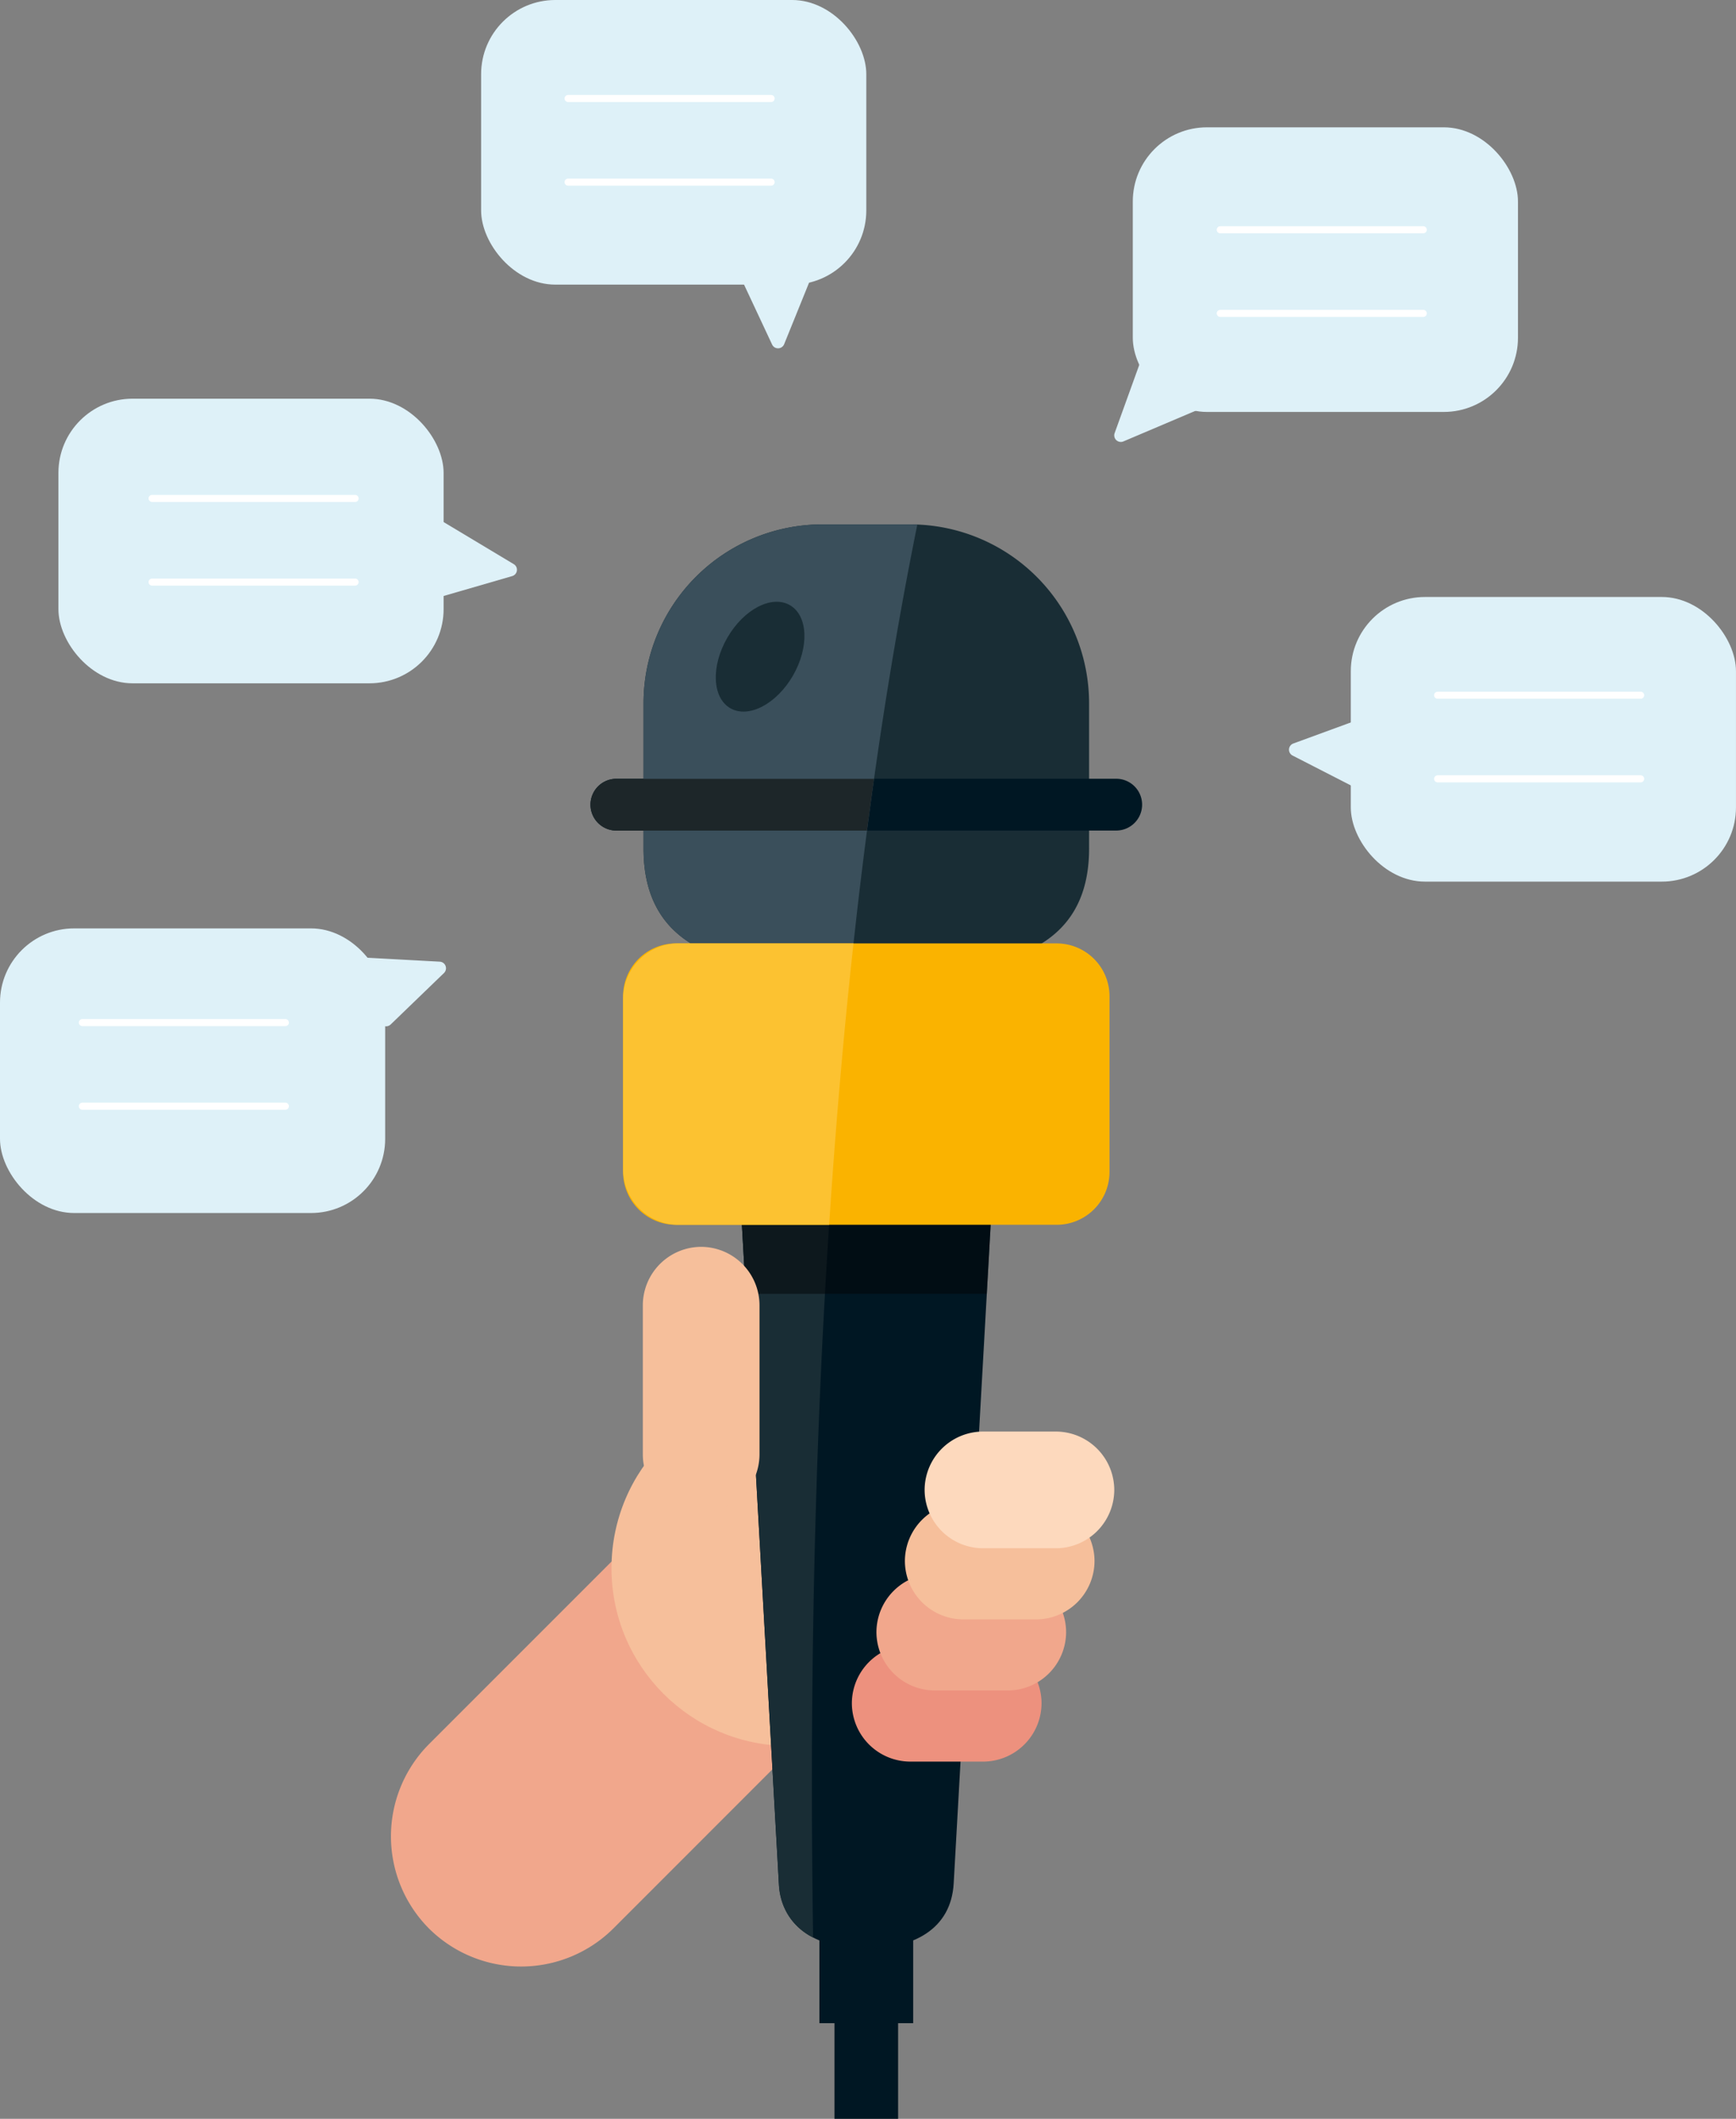 <svg xmlns="http://www.w3.org/2000/svg" viewBox="0 0 737.53 900"><rect x="0" y="0" width="737.53" height="900" fill="#808080" stroke="none"/><defs><style>.cls-1{fill:#f1a78c;}.cls-2{fill:#f6bf9b;}.cls-3{fill:#001723;}.cls-4{fill:#192d35;}.cls-5{fill:#030507;opacity:0.5;isolation:isolate;}.cls-6{fill:#3a4f5b;}.cls-7{fill:#1d2629;}.cls-8{fill:#fab300;}.cls-9{fill:#fcc231;}.cls-10{fill:#ed917e;}.cls-11{fill:#fdd9bd;}.cls-12{fill:#def1f8;}.cls-13{fill:none;stroke:#fff;stroke-linecap:round;stroke-linejoin:round;stroke-width:3px;}</style></defs><g id="Layer_2" data-name="Layer 2"><g id="Laag_1" data-name="Laag 1"><g id="Group_48367" data-name="Group 48367"><g id="Group_48366" data-name="Group 48366"><path id="Path_26562" data-name="Path 26562" class="cls-1" d="M338.07,663.34h0a55.55,55.55,0,0,1,0,78.31l-77.51,77.52a55.56,55.56,0,0,1-78.31,0h0a55.53,55.53,0,0,1,0-78.31l77.52-77.52A55.53,55.53,0,0,1,338.07,663.34Z"></path><circle id="Ellipse_841" data-name="Ellipse 841" class="cls-2" cx="335.3" cy="666.11" r="75.51"></circle><g id="Group_48363" data-name="Group 48363"><g id="Group_48362" data-name="Group 48362"><rect id="Rectangle_13165" data-name="Rectangle 13165" class="cls-3" x="348.12" y="809.63" width="39.85" height="49.75"></rect><rect id="Rectangle_13166" data-name="Rectangle 13166" class="cls-3" x="354.52" y="850.25" width="27.04" height="49.75"></rect><path id="Path_26563" data-name="Path 26563" class="cls-3" d="M368,827.73h0c-19.72,0-36-8.08-37.12-27.77L311.38,452.12H424.71L405.17,800C404.06,819.65,387.77,827.73,368,827.73Z"></path><path id="Path_26564" data-name="Path 26564" class="cls-4" d="M357.5,452.12H311.37L330.91,800a26.11,26.11,0,0,0,14.53,23C343.76,710.64,346,580.93,357.5,452.12Z"></path><path id="Path_26565" data-name="Path 26565" class="cls-5" d="M316.84,549.57H419.23l5.48-97.45H311.37Z"></path><path id="Path_26566" data-name="Path 26566" class="cls-4" d="M386.69,222.75H349.4a76,76,0,0,0-76,76v61.7c0,42,34,51.59,76,51.59h37.29c42,0,76-9.61,76-51.59V298.75A76,76,0,0,0,386.69,222.75Z"></path><path id="Path_26567" data-name="Path 26567" class="cls-3" d="M474.22,352.79H261.87a11,11,0,0,1-11-11h0a11,11,0,0,1,11-11H474.22a11,11,0,0,1,11,11h0A11,11,0,0,1,474.22,352.79Z"></path><path id="Path_26568" data-name="Path 26568" class="cls-6" d="M386.69,222.75H349.4a76,76,0,0,0-76,76v61.7c0,42,34,51.59,76,51.59h12c6.75-64.55,16-128.4,28.32-189.22C388.71,222.78,387.7,222.75,386.69,222.75Z"></path><path id="Path_26569" data-name="Path 26569" class="cls-7" d="M261.87,330.82a11,11,0,0,0,0,22H368.33q1.44-11,3-22Z"></path><path id="Rectangle_13167" data-name="Rectangle 13167" class="cls-8" d="M287.17,400.73H448.92a22.45,22.45,0,0,1,22.45,22.45V497.8a22.45,22.45,0,0,1-22.45,22.45H287.17a22.45,22.45,0,0,1-22.45-22.45h0V423.18a22.45,22.45,0,0,1,22.45-22.45Z"></path><path id="Path_26570" data-name="Path 26570" class="cls-9" d="M288.32,400.73a23.59,23.59,0,0,0-23.6,23.6h0v72.32a23.59,23.59,0,0,0,23.6,23.6h63.94c2.6-39.8,6-79.82,10.34-119.52Z"></path><path id="Path_26571" data-name="Path 26571" class="cls-4" d="M336.87,287c-7,12.09-18.88,18.28-26.6,13.83S302,283,309,270.88s18.88-18.27,26.59-13.82S343.85,274.92,336.87,287Z"></path></g></g><g id="Group_48365" data-name="Group 48365"><path id="Path_26572" data-name="Path 26572" class="cls-2" d="M297.88,529.62h0a24.86,24.86,0,0,1,24.79,24.79v63.41a24.87,24.87,0,0,1-24.79,24.79h0a24.85,24.85,0,0,1-24.78-24.79V554.41A24.86,24.86,0,0,1,297.88,529.62Z"></path><g id="Group_48364" data-name="Group 48364"><path id="Path_26573" data-name="Path 26573" class="cls-10" d="M361.91,723.48h0a24.86,24.86,0,0,1,24.79-24.79h31a24.86,24.86,0,0,1,24.79,24.79h0a24.86,24.86,0,0,1-24.79,24.79h-31A24.87,24.87,0,0,1,361.91,723.48Z"></path><path id="Path_26574" data-name="Path 26574" class="cls-1" d="M372.35,693.28h0a24.86,24.86,0,0,1,24.79-24.79h31a24.86,24.86,0,0,1,24.79,24.79h0a24.85,24.85,0,0,1-24.79,24.78h-31A24.85,24.85,0,0,1,372.35,693.28Z"></path><path id="Path_26575" data-name="Path 26575" class="cls-2" d="M384.44,663.07h0a24.86,24.86,0,0,1,24.78-24.79h31A24.87,24.87,0,0,1,465,663.07h0a24.86,24.86,0,0,1-24.79,24.79h-31A24.86,24.86,0,0,1,384.44,663.07Z"></path><path id="Path_26576" data-name="Path 26576" class="cls-11" d="M392.82,632.87h0a24.86,24.86,0,0,1,24.79-24.79h31a24.86,24.86,0,0,1,24.78,24.79h0a24.85,24.85,0,0,1-24.78,24.78h-31A24.86,24.86,0,0,1,392.82,632.87Z"></path></g></g><rect id="Rectangle_13168" data-name="Rectangle 13168" class="cls-12" x="24.82" y="169.35" width="163.64" height="120.9" rx="31.51"></rect><rect id="Rectangle_13169" data-name="Rectangle 13169" class="cls-12" x="204.4" width="163.64" height="120.9" rx="31.51"></rect><rect id="Rectangle_13170" data-name="Rectangle 13170" class="cls-12" x="481.26" y="54.08" width="163.64" height="120.9" rx="31.51"></rect><rect id="Rectangle_13171" data-name="Rectangle 13171" class="cls-12" x="573.88" y="253.58" width="163.64" height="120.9" rx="31.51"></rect><rect id="Rectangle_13172" data-name="Rectangle 13172" class="cls-12" y="394.35" width="163.64" height="120.9" rx="31.51"></rect><path id="Path_26577" data-name="Path 26577" class="cls-12" d="M188.07,221.51l30.18,18.11a2.79,2.79,0,0,1-.67,5.09l-30.18,8.76a2.81,2.81,0,0,1-3.47-1.91,3,3,0,0,1-.12-.78V223.92a2.81,2.81,0,0,1,2.81-2.81A2.85,2.85,0,0,1,188.07,221.51Z"></path><path id="Path_26578" data-name="Path 26578" class="cls-12" d="M509.68,173.74l-32.4,13.76a2.8,2.8,0,0,1-3.73-3.54l10.67-29.55a2.82,2.82,0,0,1,3.6-1.69,2.86,2.86,0,0,1,.69.37l21.72,15.8a2.8,2.8,0,0,1-.55,4.85Z"></path><path id="Path_26579" data-name="Path 26579" class="cls-12" d="M580.48,337l-31.32-16.06a2.8,2.8,0,0,1,.31-5.13L579,305a2.8,2.8,0,0,1,3.59,1.68h0a2.88,2.88,0,0,1,.17.76l1.79,26.81a2.81,2.81,0,0,1-2.61,3A2.94,2.94,0,0,1,580.48,337Z"></path><path id="Path_26580" data-name="Path 26580" class="cls-12" d="M346.36,113.57l-13.22,32.64a2.8,2.8,0,0,1-3.64,1.54h0a2.79,2.79,0,0,1-1.48-1.41l-13.33-28.46a2.8,2.8,0,0,1,2.1-4l26.53-4.17a2.81,2.81,0,0,1,3.21,2.32A2.74,2.74,0,0,1,346.36,113.57Z"></path><path id="Path_26581" data-name="Path 26581" class="cls-12" d="M151.68,406.58l35.15,1.91a2.81,2.81,0,0,1,2.65,2.95,2.84,2.84,0,0,1-.86,1.87L166,435.14a2.8,2.8,0,0,1-4-.06h0a2.89,2.89,0,0,1-.46-.64L149,410.69a2.81,2.81,0,0,1,1.18-3.79A2.74,2.74,0,0,1,151.68,406.58Z"></path></g><line id="Line_45" data-name="Line 45" class="cls-13" x1="34.99" y1="434.36" x2="121.24" y2="434.36"></line><line id="Line_46" data-name="Line 46" class="cls-13" x1="34.99" y1="469.88" x2="121.24" y2="469.88"></line><line id="Line_47" data-name="Line 47" class="cls-13" x1="64.61" y1="211.72" x2="150.86" y2="211.72"></line><line id="Line_48" data-name="Line 48" class="cls-13" x1="64.61" y1="247.25" x2="150.86" y2="247.25"></line><line id="Line_49" data-name="Line 49" class="cls-13" x1="241.35" y1="41.84" x2="327.6" y2="41.84"></line><line id="Line_50" data-name="Line 50" class="cls-13" x1="241.35" y1="77.36" x2="327.6" y2="77.36"></line><line id="Line_51" data-name="Line 51" class="cls-13" x1="518.42" y1="97.6" x2="604.67" y2="97.6"></line><line id="Line_52" data-name="Line 52" class="cls-13" x1="518.42" y1="133.12" x2="604.67" y2="133.12"></line><line id="Line_53" data-name="Line 53" class="cls-13" x1="610.77" y1="295.31" x2="697.02" y2="295.31"></line><line id="Line_54" data-name="Line 54" class="cls-13" x1="610.77" y1="330.82" x2="697.02" y2="330.82"></line></g></g></g></svg>